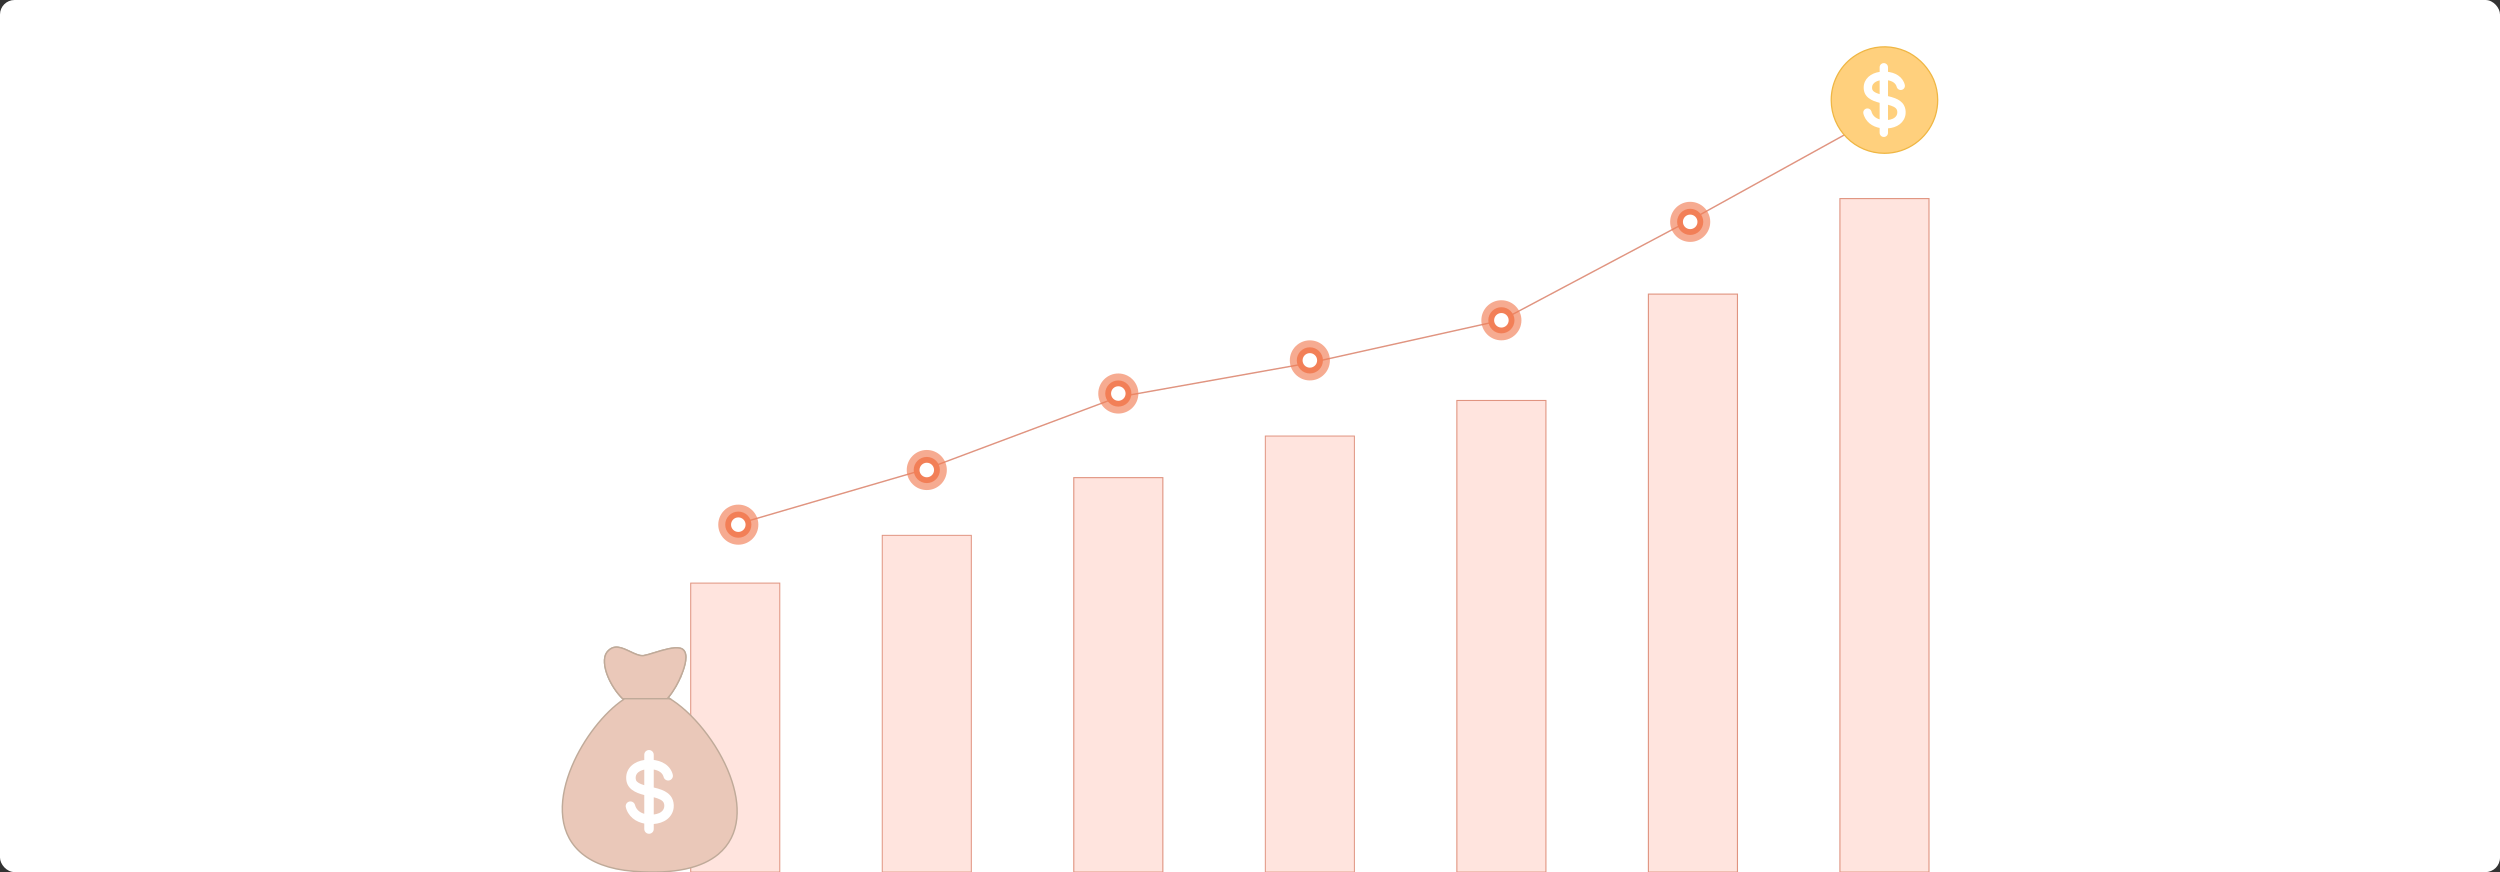 <?xml version="1.0" encoding="UTF-8"?><svg id="Layer_1" xmlns="http://www.w3.org/2000/svg" viewBox="0 0 860 300"><rect x="0" y="0" width="860" height="300" fill="#333333" stroke="none"/><rect width="860" height="300" rx="5" ry="5" fill="#fff" stroke-width="0"/><rect x="237.607" y="200.587" width="30.638" height="99.413" fill="#ffe4de" stroke="#e09480" stroke-miterlimit="10" stroke-width=".351"/><rect x="303.495" y="184.157" width="30.638" height="115.843" fill="#ffe4de" stroke="#e09480" stroke-miterlimit="10" stroke-width=".344"/><rect x="369.383" y="164.311" width="30.638" height="135.685" fill="#ffe4de" stroke="#e09480" stroke-miterlimit="10" stroke-width=".385"/><rect x="435.271" y="150" width="30.638" height="150" fill="#ffe4de" stroke="#e09480" stroke-miterlimit="10" stroke-width=".345"/><rect x="501.16" y="137.762" width="30.638" height="162.238" fill="#ffe4de" stroke="#e09480" stroke-miterlimit="10" stroke-width=".373"/><rect x="567.048" y="101.173" width="30.638" height="198.827" fill="#ffe4de" stroke="#e09480" stroke-miterlimit="10" stroke-width=".386"/><rect x="632.936" y="68.315" width="30.638" height="231.685" fill="#ffe4de" stroke="#e09480" stroke-miterlimit="10" stroke-width=".385"/><polyline points="252.926 180.485 318.814 161.251 384.702 136.57 450.591 124.826 516.479 110.187 582.367 75.212 648.404 38.698" fill="none" stroke="#e09480" stroke-miterlimit="10" stroke-width=".5"/><circle cx="253.979" cy="180.485" r="6.897" fill="#f27f57" opacity=".65" stroke-width="0"/><circle cx="253.979" cy="180.485" r="4.501" fill="#f27f57" stroke-width="0"/><circle cx="253.979" cy="180.485" r="2.501" fill="#fff" stroke-width="0"/><circle cx="516.479" cy="110.18" r="6.897" fill="#f27f57" opacity=".65" stroke-width="0"/><circle cx="516.479" cy="110.18" r="4.501" fill="#f27f57" stroke-width="0"/><circle cx="516.479" cy="110.18" r="2.501" fill="#fff" stroke-width="0"/><circle cx="318.814" cy="161.683" r="6.897" fill="#f27f57" opacity=".65" stroke-width="0"/><circle cx="318.814" cy="161.683" r="4.501" fill="#f27f57" stroke-width="0"/><circle cx="318.814" cy="161.683" r="2.501" fill="#fff" stroke-width="0"/><circle cx="384.702" cy="135.373" r="6.897" fill="#f27f57" opacity=".65" stroke-width="0"/><circle cx="384.702" cy="135.373" r="4.501" fill="#f27f57" stroke-width="0"/><circle cx="384.702" cy="135.373" r="2.501" fill="#fff" stroke-width="0"/><circle cx="450.591" cy="123.975" r="6.897" fill="#f27f57" opacity=".65" stroke-width="0"/><circle cx="450.591" cy="123.975" r="4.501" fill="#f27f57" stroke-width="0"/><circle cx="450.59" cy="123.975" r="2.501" fill="#fff" stroke-width="0"/><circle cx="581.425" cy="76.321" r="6.897" fill="#f27f57" opacity=".65" stroke-width="0"/><circle cx="581.425" cy="76.321" r="4.501" fill="#f27f57" stroke-width="0"/><circle cx="581.425" cy="76.321" r="2.501" fill="#fff" stroke-width="0"/><path d="M666.567,34.398c0,1.892-.285,3.723-.814,5.453-.082.285-.183.57-.285.834-2.564,7.019-9.298,12.024-17.192,12.045-10.132,0-18.332-8.179-18.332-18.291-.02-5.88,2.808-11.414,7.569-14.853.387-.285.793-.549,1.2-.793.387-.244.793-.468,1.2-.671.387-.203.794-.407,1.201-.57.142-.081.305-.142.468-.183,4.537-1.79,9.522-1.648,13.896.224.488.203.957.427,1.424.692,3.642,2.035,6.592,5.27,8.26,9.095.02.041.02.061.041.102.895,2.177,1.363,4.537,1.363,6.918Z" fill="#ffd07d" stroke="#efb643" stroke-miterlimit="10" stroke-width=".441"/><path d="M652.383,39.767c-.008.015-.016.028-.021.038.005-.009.012-.022.021-.038ZM655.516,39.234c-.15,1.385-.885,2.639-1.983,3.49-1.159.899-2.613,1.317-4.058,1.434v1.531c0,.41-.179.806-.486,1.077-.422.373-1.042.465-1.553.229-.506-.232-.838-.751-.838-1.306v-1.674c-.248-.047-.494-.103-.737-.17-1.35-.371-2.603-1.094-3.518-2.164-.456-.533-.828-1.138-1.084-1.792-.067-.171-.127-.345-.179-.52-.048-.159-.097-.321-.114-.486-.028-.279.027-.562.156-.811.267-.51.828-.818,1.402-.766.565.05,1.059.442,1.237.98.055.166.092.336.153.5.061.163.135.321.222.471.171.297.385.571.631.809.508.489,1.155.807,1.83.997v-5.69c-1.319-.342-2.681-.782-3.771-1.629-.529-.412-.979-.924-1.273-1.53-.31-.639-.439-1.351-.444-2.059-.005-.718.131-1.431.431-2.085.281-.613.684-1.163,1.18-1.619,1.059-.975,2.466-1.519,3.877-1.718v-1.59c0-.41.179-.806.486-1.077.421-.373,1.04-.465,1.553-.229.505.232.837.75.837,1.306v1.581c.188.023.375.052.562.086,1.386.251,2.741.823,3.755,1.822.479.473.873,1.037,1.149,1.652.077.172.144.347.203.526.055.167.11.339.136.513.042.277-.001.565-.12.819-.244.521-.79.853-1.365.828-.565-.025-1.077-.393-1.279-.921-.06-.157-.091-.323-.152-.48-.062-.158-.143-.309-.235-.453-.18-.278-.413-.516-.679-.713-.577-.425-1.275-.647-1.974-.771v5.445c.83.199,1.661.416,2.456.73,1.202.474,2.341,1.201,2.997,2.347-.101-.178-.201-.352.004.006.2.352.105.185.004.008.522.92.693,2.02.58,3.066h0ZM652.425,39.691c-.007.012-.014.025-.021.038.009-.015.015-.027.021-.038ZM644.337,28.95c-.188.275-.306.587-.339.92-.033.332-.015.703.112,1.016.12.299.372.519.633.697.291.199.613.354.941.485.274.111.583.216.915.318v-4.732c-.84.179-1.759.562-2.262,1.297h0ZM652.398,39.739c.002-.004.003-.006.005-.01-.002.004-.004.007-.005.01ZM652.231,37.309c-.218-.239-.494-.418-.78-.567-.621-.324-1.301-.521-1.976-.699v5.23c1.095-.124,2.353-.521,2.928-1.544.275-.488.329-1.089.218-1.632-.06-.295-.186-.565-.39-.788h0Z" fill="#fff" fill-rule="evenodd" stroke-width="0"/><path d="M234.506,231.978c-1.072,2.698-2.701,5.678-4.668,8.014,8.105,4.654,17.096,15.643,21.287,26.858,1.864,4.987,2.803,10.049,2.334,14.674-.485,4.787-2.45,9.088-6.401,12.358-5.453,4.513-14.684,6.976-29.053,5.844-8.662-.683-14.658-3.156-18.569-6.754-3.989-3.669-5.777-8.446-5.983-13.673-.199-5.055,1.101-10.521,3.315-15.771,4.024-9.546,11.134-18.476,17.709-22.894-2.335-2.217-4.208-5.145-5.335-7.881-1.368-3.318-1.647-6.532-.429-8.273.076-.109.141-.196.196-.261l.003.003c2.292-2.716,4.947-1.455,7.87-.066,1.572.747,3.255,1.546,4.608,1.38.929-.152,2.314-.579,3.804-1.037,3.068-.944,6.538-2.012,8.801-1.52.34.074.649.223.926.443.912.722,1.19,2.128.931,3.899-.189,1.29-.657,2.923-1.346,4.657h0Z" fill="#eac8b9" fill-rule="evenodd" stroke="#bfaa99" stroke-miterlimit="10" stroke-width=".5"/><path d="M234.506,231.978c-1.072,2.698-2.701,5.678-4.668,8.014.202.116.404.237.607.36h-16.259c-2.2-2.18-3.965-4.977-5.045-7.599-1.368-3.318-1.647-6.532-.429-8.273.076-.109.141-.196.196-.261l.003.003c2.292-2.716,4.947-1.455,7.87-.066,1.572.747,3.255,1.546,4.608,1.38.929-.152,2.314-.579,3.804-1.037,3.068-.944,6.538-2.012,8.801-1.52.34.074.649.223.926.443.912.722,1.19,2.128.931,3.899-.189,1.29-.657,2.923-1.346,4.657h0Z" fill="#eac8b9" fill-rule="evenodd" stroke="#bfaa99" stroke-miterlimit="10" stroke-width=".5"/><path d="M228.185,278.48c-.009.017-.018.032-.024.043.005-.01.014-.025.024-.043ZM231.739,277.876c-.171,1.571-1.004,2.992-2.248,3.957-1.314,1.019-2.963,1.493-4.601,1.626v1.736c0,.465-.203.914-.551,1.222-.478.423-1.181.527-1.761.26-.573-.263-.95-.851-.95-1.481v-1.898c-.281-.053-.56-.117-.835-.193-1.531-.421-2.951-1.241-3.989-2.454-.516-.605-.938-1.291-1.229-2.032-.076-.193-.144-.391-.203-.59-.054-.181-.11-.363-.129-.551-.032-.316.03-.638.177-.919.302-.578.939-.927,1.59-.869.64.057,1.201.501,1.403,1.111.062.188.104.381.174.567.069.184.153.364.251.535.193.337.436.647.716.917.576.554,1.31.915,2.075,1.13v-6.452c-1.496-.388-3.04-.887-4.276-1.847-.6-.468-1.109-1.047-1.443-1.734-.352-.725-.498-1.532-.503-2.334-.006-.814.149-1.622.488-2.364.318-.695.776-1.318,1.338-1.835,1.201-1.105,2.796-1.722,4.396-1.948v-1.803c0-.465.203-.914.551-1.222.477-.423,1.18-.527,1.761-.26.573.263.949.851.949,1.481v1.793c.213.026.426.059.637.098,1.571.284,3.108.933,4.257,2.066.544.536.989,1.176,1.303,1.873.088.195.164.394.23.596.062.19.124.384.154.582.047.314-.001.64-.136.929-.277.591-.896.967-1.548.939-.64-.028-1.221-.445-1.45-1.044-.068-.178-.103-.366-.172-.544-.071-.18-.162-.351-.267-.513-.204-.316-.468-.585-.77-.808-.654-.482-1.446-.734-2.238-.874v6.173c.941.225,1.883.471,2.785.827,1.363.538,2.655,1.362,3.398,2.661-.115-.202-.228-.4.005.007.227.399.119.209.005.009.592,1.044.786,2.291.657,3.476h0ZM228.233,278.394c-.008.014-.016.028-.024.043.01-.017.018-.03.024-.043ZM219.063,266.214c-.213.312-.347.666-.384,1.043-.037.377-.017.797.127,1.151.137.339.422.589.717.79.331.225.696.401,1.066.55.311.126.661.245,1.038.361v-5.365c-.953.203-1.994.638-2.565,1.471h0ZM228.203,278.449c.002-.004.004-.007.006-.012-.002.004-.004.008-.006.012ZM228.014,275.693c-.248-.271-.561-.473-.884-.643-.705-.368-1.475-.591-2.24-.792v5.93c1.242-.14,2.668-.591,3.32-1.751.312-.553.373-1.235.247-1.851-.069-.334-.211-.641-.442-.893h0Z" fill="#fff" fill-rule="evenodd" stroke-width="0"/></svg>